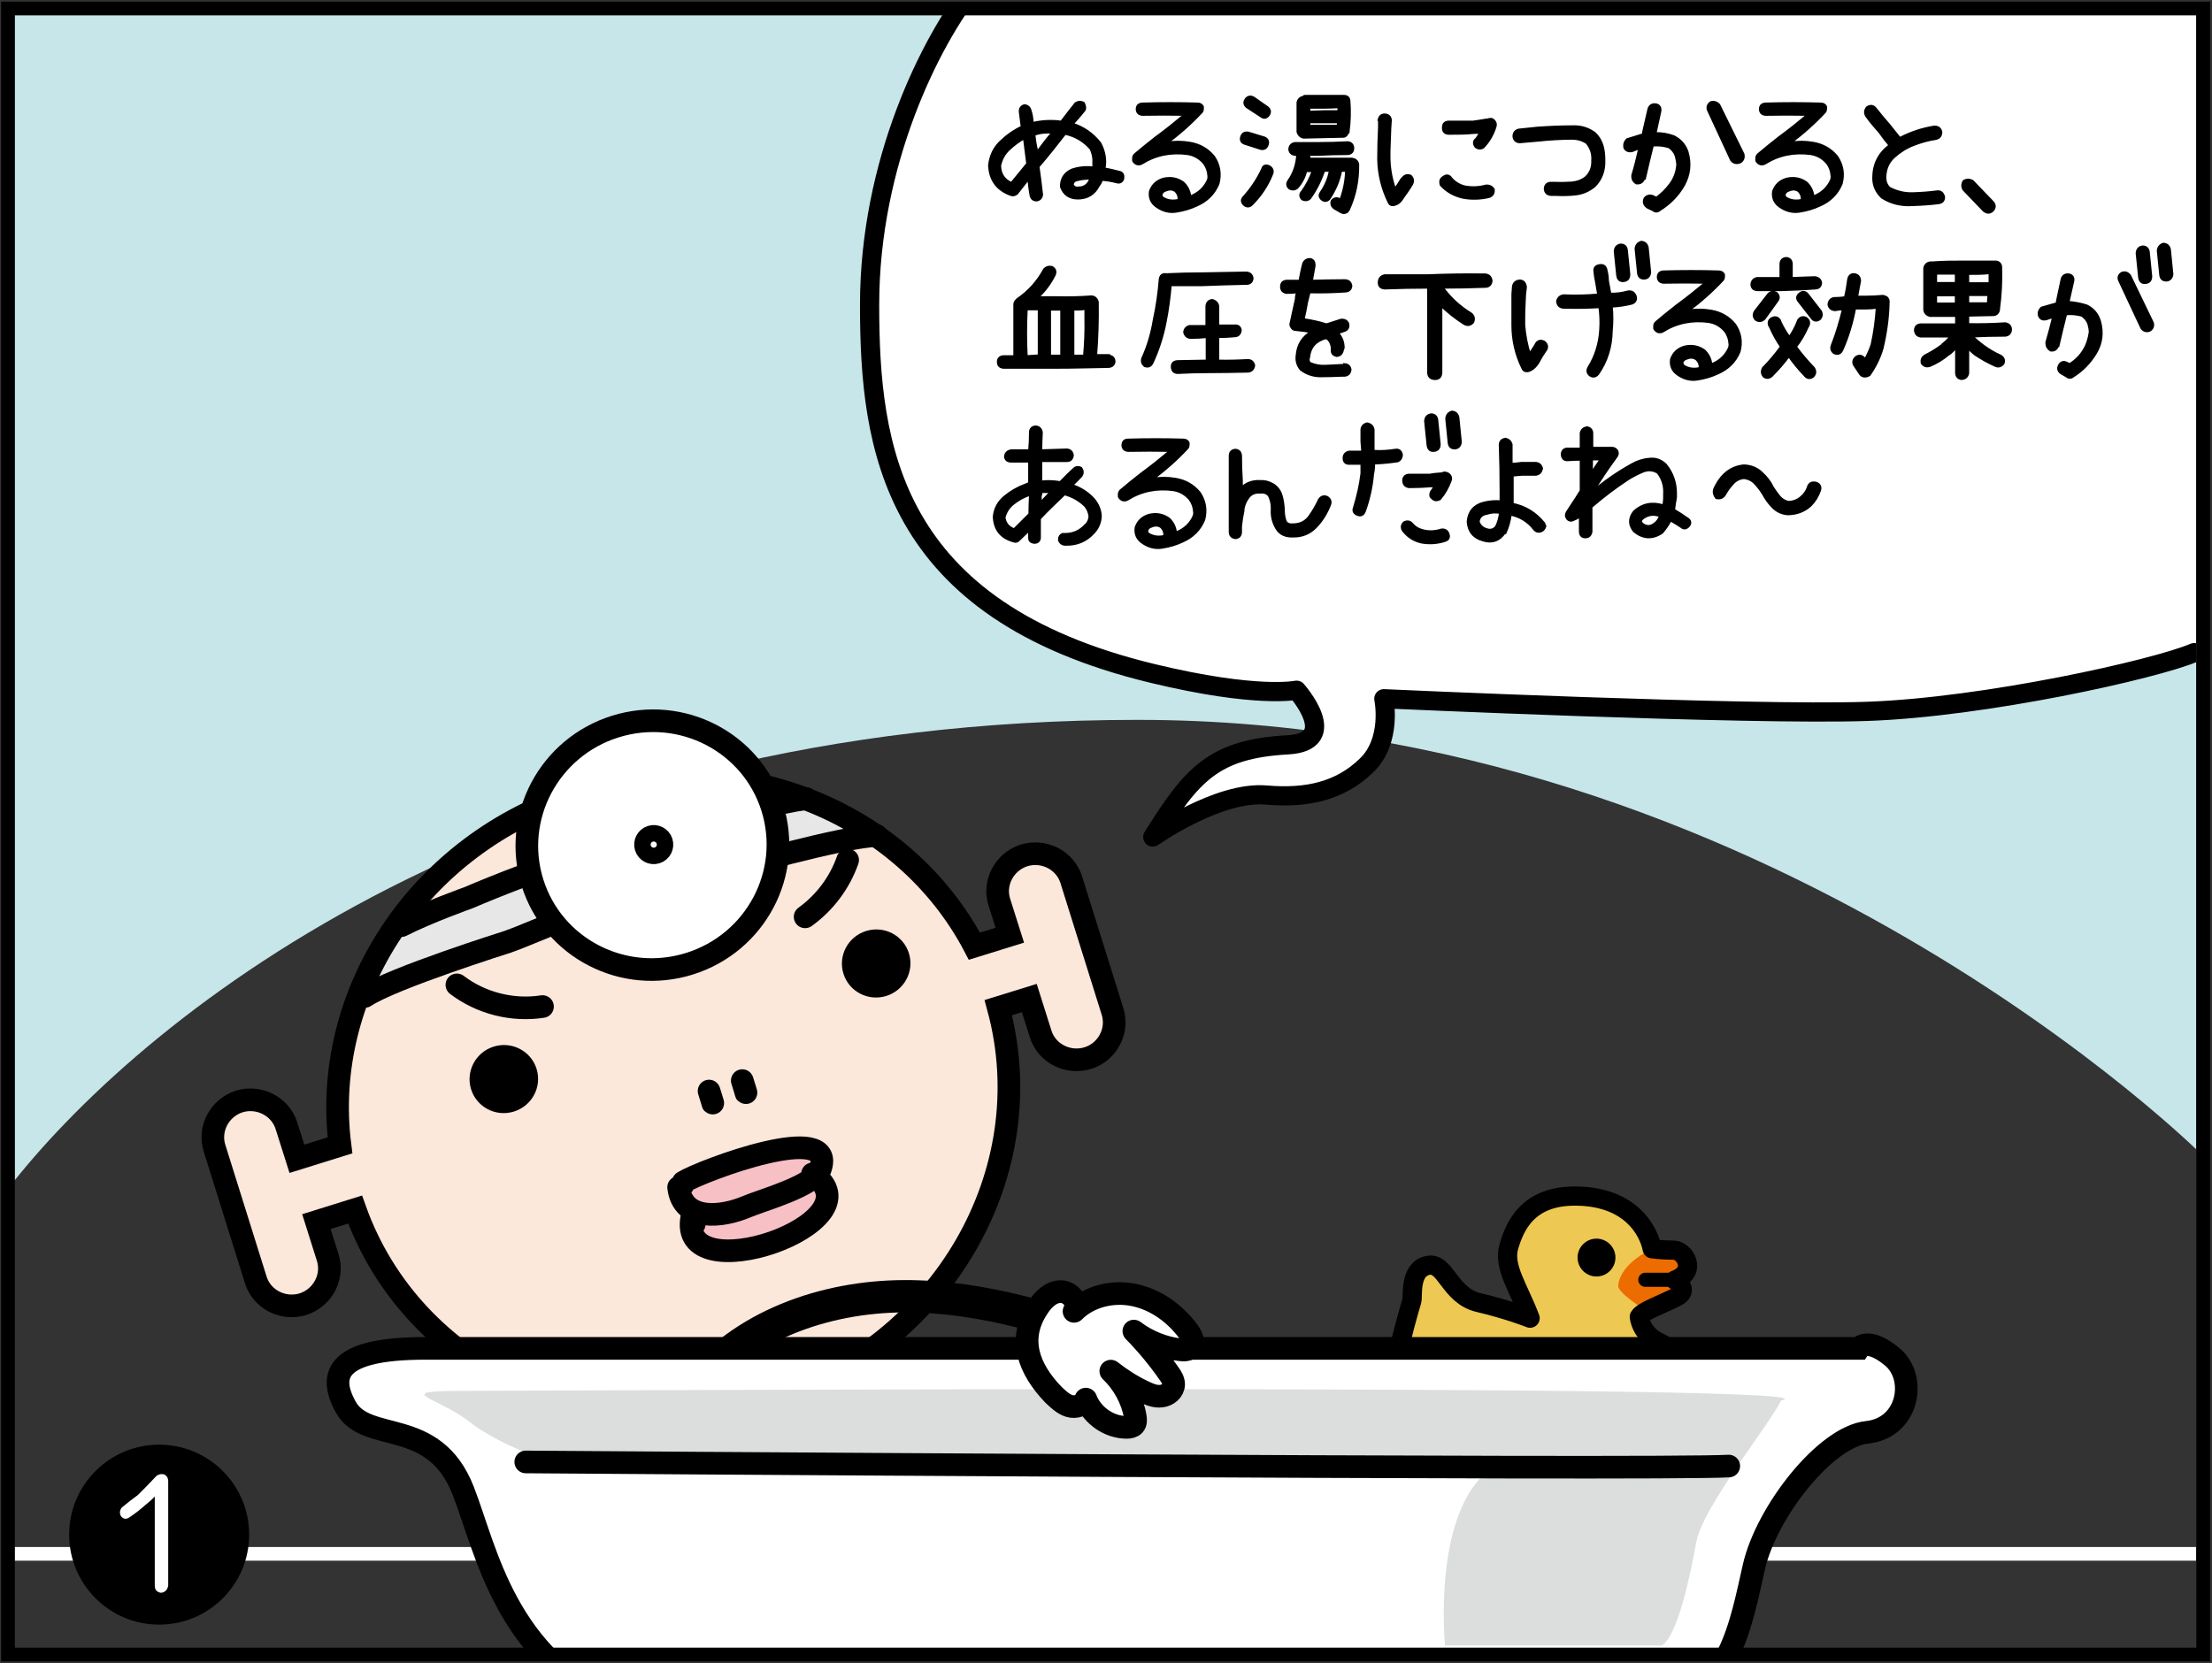 <?xml version="1.0" encoding="utf-8"?>
<!-- Generator: Adobe Illustrator 26.0.2, SVG Export Plug-In . SVG Version: 6.00 Build 0)  -->
<svg version="1.1" xmlns="http://www.w3.org/2000/svg" xmlns:xlink="http://www.w3.org/1999/xlink" x="0px" y="0px"
	 viewBox="0 0 806.1 606.2" style="enable-background:new 0 0 806.1 606.2;" xml:space="preserve">
<rect x="0" y="0" width="806.1" height="606.2" fill="#333333" stroke="none"/>
<style type="text/css">
	.st0{clip-path:url(#SVGID_00000106850031422064921780000010622059283097566879_);}
	.st1{fill:none;stroke:#FFFFFF;stroke-width:5;stroke-miterlimit:10;}
	.st2{fill:#C6E6E9;}
	.st3{fill:#FFFFFF;}
	.st4{fill:#EDC852;}
	.st5{fill:#ED6C00;}
	.st6{fill:none;stroke:#000000;stroke-width:7;stroke-linecap:round;stroke-linejoin:round;stroke-miterlimit:10;}
	.st7{fill:none;stroke:#000000;stroke-width:5.148;stroke-linecap:round;stroke-linejoin:round;stroke-miterlimit:10;}
	.st8{fill:#FCE7DB;}
	.st9{fill:#E7E7E8;}
	.st10{fill:#F6C0C5;}
	.st11{fill:none;stroke:#000000;stroke-width:8.249;stroke-miterlimit:10;}
	.st12{fill:none;stroke:#000000;stroke-width:8.249;stroke-linecap:round;stroke-linejoin:round;stroke-miterlimit:10;}
	.st13{fill:#FFFFFF;stroke:#000000;stroke-width:8.249;stroke-miterlimit:10;}
	.st14{stroke:#000000;stroke-width:1.033;stroke-miterlimit:10;}
	.st15{fill:none;stroke:#000000;stroke-width:11.784;stroke-linecap:round;stroke-linejoin:round;stroke-miterlimit:10;}
	.st16{fill:#DCDDDD;}
	.st17{fill:#FFFFFF;stroke:#000000;stroke-width:8.249;stroke-linecap:round;stroke-linejoin:round;stroke-miterlimit:10;}
	.st18{fill:none;stroke:#000000;stroke-width:5;stroke-miterlimit:10;}
</style>
<g id="コミック下地">
</g>
<g id="レイヤー_4">
</g>
<g id="コミック線">
</g>
<g id="K線">
	<g>
		<defs>
			<rect id="SVGID_1_" x="5.3" y="2.6" width="795" height="601.8"/>
		</defs>
		<clipPath id="SVGID_00000142890512774975874550000000150037247250242213_">
			<use xlink:href="#SVGID_1_"  style="overflow:visible;"/>
		</clipPath>
		<g style="clip-path:url(#SVGID_00000142890512774975874550000000150037247250242213_);">
			<line class="st1" x1="804.2" y1="566.4" x2="0" y2="566.4"/>
			<path class="st2" d="M799.6-0.4l3.1,421.6c0,0-158.8-158.8-388-158.8S54.2,369.2,5.3,430.3V2.6L799.6-0.4z"/>
			<path class="st3" d="M801.1,237.9c-14.3,6.1-76.2,19.9-119.1,21.4c-42.9,1.5-176.2-4.6-176.2-4.6s3.2,15.3-6.4,24.4
				s-21.5,12-36.5,10.7c-17.5-1.5-41.3,15.3-41.3,15.3c14.3-22.9,22.2-32.1,49.2-33.6c19.9-1.1,3.2-19.9,3.2-19.9
				s-14.3,3.1-52.4-6.1c-95.6-23-103.2-82.5-103.2-134.4S340.7,14.9,356.5-5h449.1L801.1,237.9z"/>
			<g>
				<path class="st4" d="M603.2,460.8c-1-4.7-9.3-22.8-22.8-24.3c-13.5-1.6-23.8,2.1-27.4,11.9c-3.6,9.8-4.1,18.1,0.5,24.9
					c4.7,6.7,1,6.7,1,6.7l-21.2-6.2c0,0-6.7-14-12.9-11.4c-6.2,2.6-7.8,21.2-7.8,21.2s-6.7,24.3-4.1,29.5
					c2.6,5.2,5.2,13.5,23.8,16.6c18.6,3.1,39.9,9.8,60.6,7.8c20.7-2.1,23.8-7.8,25.4-15.5c1.6-7.8,1-19.2-3.1-23.3
					c-4.1-4.1-20.7-17.6-20.7-17.6l12.9-5.2L603.2,460.8z"/>
				<path class="st5" d="M613.5,456.7c1.6,1.6,5.2,5.7-2.6,9.8c0,0,6.8,3.9-3.6,8.3c-9.6,4-5.5,4.3-7.2,3.1c0,0-10.7-6.6-10.4-9.3
					c1-8.8,12.9-13.5,12.9-13.5L613.5,456.7z"/>
				<path class="st6" d="M557.6,480.5c-4.1-10.9-9.8-18.6-7.8-25.9c2.1-7.2,6.7-19.2,25.4-18.6c18.6,0.5,25.4,11.9,26.9,19.2
					c0,0,3.6,0.5,7.8,0.5c4.1,0,8.8,7.8,0.5,10.9c0,0,5.7,3.6,0.5,6.2s-12.4,5.2-13.5,7.2c0,0,0.5,6.2,7.2,9.3
					c6.7,3.1,15.5,12.9,14,27.4c-1.6,14.5-13.5,20.7-34.2,20.2c-20.7-0.5-62.1-6.7-69.9-16.1c-7.8-9.3-7.2-16.1-5.7-24.3
					c1.6-8.3,5.2-20.7,5.7-22.3c0.5-1.6-1-11.4,5.7-12.9c6.7-1.6,7.8,10.9,18.6,13.5C549.9,477.4,557.6,480.5,557.6,480.5z"/>
				<circle cx="581.8" cy="458.4" r="6.9"/>
				<line class="st7" x1="599.6" y1="466.5" x2="610.4" y2="466.5"/>
			</g>
			<path class="st8" d="M368.9,340.4c0,0-10.2-24.4,4.8-29.1c15-4.7,19.9,18.9,21.7,24.6c1.8,5.7,11.8,37.7,11.8,37.7
				s-4.4,10.2-11,13.5c-6.6,3.3-16.7-4.8-22.5-23.1l-7.4,4.8c0,0,20.3,109.1-82,142.5c-102.3,33.4-146.8-51.8-154.9-69.4l-15.4,3.6
				c0,0,12.1,26.3-2.9,31c-15,4.7-15.6-5.2-21.7-20.8c-6.2-15.6-11-39.2-11-39.2s0-16.3,9.5-18.1c9.6-1.8,18.4,14.3,22,25.7l14.3-7
				c0,0-2.8-85.7,48.1-109.3c50.9-23.5,77.4-28.1,89.6-25.6c12.2,2.5,63,19.1,72.3,32.5c9.3,13.4,21.9,29.5,21.9,29.5L368.9,340.4z"
				/>
			<path class="st9" d="M315,305.9l-51.1,11c0,0-53.9,15.7-77,25.4l-54.3,20.8c0,0,5-20.4,9.7-25.6l35.1-13.5
				c0,0,70.1-23.7,86.2-28.3l29.9-5.6C293.5,290,303.4,293.2,315,305.9z"/>
			<path class="st10" d="M299.7,420.2c-0.9,6-1,9.1-1,9.1s8.8,19.8-16.2,25.2c-24.9,5.3-31.2-6.5-31.1-10.3
				c0.1-3.8-6.3-8.1-1.3-12.2c5.1-4.1,13.6-9.3,22-10.7C280.6,419.9,300.6,414.2,299.7,420.2z"/>
			<path class="st11" d="M373.2,311.8c-7.2,2.3-11.3,10-9,17.1l3.8,12l-12.9,4c-25.9-49.3-86.5-74-144.5-55.7
				c-58.1,18.2-93.7,73.1-86.7,128.3l-15.7,4.9l-3.8-12c-2.2-7.1-10-11.1-17.2-8.9c-7.2,2.3-11.3,10-9,17.1l15,47.9
				c2.2,7.2,10,11.1,17.2,8.9c7.2-2.3,11.3-10,9-17.1l-4.1-13l14.1-4.4c20.9,58.6,87.3,89.8,150.7,69.9
				c63.4-19.9,100-83.5,83.7-143.5l11.3-3.5l4.1,13c2.2,7.2,10,11.1,17.2,8.9s11.3-10,9-17.1l-15-47.9
				C388.2,313.6,380.5,309.6,373.2,311.8z"/>
			<path class="st12" d="M146.3,337.4c9.4-4.8,24.5-10.2,24.5-10.2s23.7-10.3,47-17.2s50.1-13.3,50.1-13.3s15.5-4.1,25.9-5.6"/>
			<ellipse transform="matrix(0.954 -0.299 0.299 0.954 -90.484 111.782)" cx="319.5" cy="351.1" rx="12.5" ry="12.4"/>
			<ellipse transform="matrix(0.954 -0.299 0.299 0.954 -109.334 73.086)" cx="183.8" cy="393.3" rx="12.5" ry="12.4"/>
			<path class="st12" d="M249,430.9c6.8-4.2,56.5-22.9,49.9-4.7c-2.2,6.1-21,11.2-26.9,13.7c-8.7,3.7-23.2,5.6-24.7-7.1
				C248.4,432.2,249.3,432.2,249,430.9z"/>
			<path class="st12" d="M296.1,427.9c25.7,17.7-50.1,43.9-43.9,15.4c0.2,0.7,0.4,2.3,0.8,2.9"/>
			<path class="st12" d="M270.5,393.9c0.3,0.9,1.8,5.8,1.3,4.3"/>
			<path class="st12" d="M258.4,397.7c0.3,0.9,1.8,5.8,1.3,4.3"/>
			<path class="st12" d="M133,363.2c9.8-6.6,52-19.9,52-19.9c6.8-2.3,24.2-10.5,44.2-16.4c20-5.8,24.5-7,24.5-7l12.2-3.2
				c0,0,41.8-11.9,53.6-12.1"/>
			<g>
				
					<ellipse transform="matrix(0.954 -0.299 0.299 0.954 -81.304 85.369)" class="st13" cx="237.9" cy="308" rx="45.8" ry="45.3"/>
				
					<ellipse transform="matrix(0.954 -0.299 0.299 0.954 -81.235 85.51)" class="st13" cx="238.4" cy="307.8" rx="3" ry="3"/>
			</g>
			<path class="st12" d="M197.7,366.9c-10.9,1.7-22.4-1.2-31.2-7.9"/>
			<path class="st12" d="M293.4,334.2c7.1-5.1,12.6-12.4,15.5-20.7"/>
			<g>
				<g>
					<path class="st14" d="M407.9,62.8c1,0.2,1.4,0.9,1.3,1.9v0.4c-0.4,1.1-1.1,1.5-2.2,1.2c-1.9-0.5-3.7-0.8-5.5-0.9
						c-0.3,0.8-0.7,1.6-1.2,2.2c-1.6,3.1-4.1,4.6-7.5,4.6c-3,0-5-1.4-6-4.1c-0.1-2.8,1.2-4.9,3.8-6.1c2.6-0.9,5.2-1.1,8-0.8v-2.1
						c0.1-1.7-0.3-3.3-1-4.9c-2.6-3-5.8-4.8-9.5-5.6c-3.2,4.1-6.4,8.2-9.8,12.1c0.5,3.4,0.9,6.8,1.3,10.2c-0.1,1.1-0.7,1.8-1.8,2
						c-1.2,0-1.9-0.6-2.1-1.8c-0.4-2.1-0.6-4.2-0.8-6.2c-1.5,1.9-2.9,3.7-4.4,5.6c-0.7,0.5-1.3,0.7-2.1,0.4c-5-1.8-7.6-5.4-7.8-10.7
						c0.4-3.4,1.7-6.2,4.1-8.5c2.4-2.3,5-4.1,7.8-5.4c-0.2-1.8-0.5-3.6-0.7-5.5c-0.1-1.2,0.4-1.9,1.5-2.3c1.1,0.1,1.8,0.7,2.1,1.8
						c0.5,1.5,0.7,3,0.8,4.7c3.5-0.8,7-1,10.6-0.5c1.7-2.2,3.4-4.5,5.2-6.7c0.8-0.6,1.8-0.7,2.8-0.2c0.3,0.5,0.4,1,0.5,1.5
						c0,0.4,0,0.7-0.2,1c-1.4,1.8-2.9,3.5-4.4,5.1c4.1,1.3,7.4,3.6,10.1,7c1.2,2.2,1.8,4.5,1.8,6.9c0,0.8-0.1,1.6-0.3,2.4
						C404.2,61.9,406.1,62.3,407.9,62.8z M368.6,66.9c2-2.4,3.9-4.8,5.9-7.2c-0.4-3.2-0.8-6.3-1.2-9.5c-2,1.1-3.9,2.5-5.7,4.2
						c-1.8,1.7-2.8,3.7-3.3,6C364.4,63.6,365.9,65.7,368.6,66.9z M377.9,55.7c1.9-2.6,3.8-5.1,5.9-7.5c-2.4-0.2-4.8,0-7,0.8
						C377,51.2,377.4,53.4,377.9,55.7z M397.2,65.9c0.1-0.3,0.2-0.6,0.3-0.9c-1.7-0.1-3.4,0.1-4.9,0.5c-1.2,0.2-1.8,0.9-1.8,2
						c0.5,0.8,1.3,1.2,2.3,1C394.9,68.5,396.3,67.7,397.2,65.9z"/>
					<path class="st14" d="M416.3,37.9c6.7-0.2,13.5-0.2,20.2,0c0.8,0,1.4,0.4,1.7,1v0.8c0,0.4-0.1,0.7-0.3,1
						c-3.9,4.2-8.2,8-12.9,11.5c2.9-0.5,5.7-0.5,8.6,0c3.6,0.6,6.5,2.3,8.7,5c2,3,2.5,6.3,1.6,9.7c-1.5,3.7-4.2,6.3-7.9,7.9
						c-2.3,1.1-4.8,1.8-7.4,2.2c-2.6,0.4-5-0.3-7.2-1.9c-1.8-1.3-2.5-3.1-2.2-5.3c0.8-2.3,2.4-3.8,4.8-4.5c2.6-0.6,5-0.2,7.2,1.4
						c1.4,1.4,2.2,3,2.4,5c0.2-0.1,0.5-0.1,0.8-0.2c2.7-1.2,4.7-3.1,5.9-5.8c0.2-0.5,0.3-1.1,0.2-1.7c-0.1-1.6-0.6-3.1-1.6-4.5
						c-1.6-1.9-3.6-3.1-6.1-3.5c-6.1-0.8-11.7,0.3-16.8,3.5c-1,0.5-1.9,0.3-2.6-0.5c-0.3-0.3-0.4-0.6-0.3-1
						c-0.1-0.6,0.1-1.2,0.5-1.6c2.4-2,4.9-4.1,7.5-6.1c3.7-2.7,7.3-5.6,10.9-8.6c-5.3-0.1-10.5-0.1-15.7,0c-1.2-0.1-1.8-0.7-1.9-1.8
						C414.4,38.6,415,38,416.3,37.9z M423.7,72.2c1.8,1.1,3.8,1.3,5.9,0.8c0.2-1.3-0.2-2.4-1.1-3.4c-1.1-0.8-2.3-0.9-3.7-0.3
						c-0.8,0.2-1.3,0.7-1.6,1.3C423,71.3,423.2,71.8,423.7,72.2z"/>
					<path class="st14" d="M453.5,52.2c-1-0.4-1.4-1.2-1-2.4c0.4-1.1,1.2-1.5,2.4-1.3l5.9,1.8c1.1,0.5,1.4,1.4,1,2.5
						c-0.4,1.1-1.2,1.6-2.4,1.3L453.5,52.2z M462.4,60.7c1.1,0.6,1.5,1.5,1.1,2.6c-1.7,4.3-4.2,8-7.4,11.2c-0.9,0.8-1.8,0.8-2.7,0
						c-0.9-0.9-0.9-1.8,0-2.7c2.7-3,4.9-6.3,6.7-10.1C460.4,60.6,461.1,60.2,462.4,60.7z M454.4,38.9c-0.9-0.8-1-1.7-0.3-2.7
						c0.7-0.9,1.6-1.1,2.7-0.5l5,3.5c0.9,0.7,1.1,1.6,0.5,2.6c-0.8,1.1-1.7,1.3-2.7,0.5L454.4,38.9z M494.8,59.9
						c0.1,5.8-1,11.3-3.4,16.5c-0.3,0.5-0.6,0.9-1.1,1c-0.5,0.2-1.1,0.1-1.6-0.2l-2.4-1.4c-0.9-0.7-1.2-1.6-0.8-2.6
						c0.7-0.8,1.6-1,2.6-0.5c0.3,0,0.4,0.1,0.5,0.2c1.3-3.5,2-7.1,2.1-10.8h-2.1c-0.7,3.8-2.2,7.2-4.3,10.3
						c-0.7,0.8-1.5,0.9-2.4,0.3c-0.9-0.7-1.1-1.5-0.5-2.4c1.7-2.5,2.9-5.2,3.4-8.2h-2.4c-1.2,3.7-2.9,7-5.1,10.1
						c-0.8,0.7-1.7,0.8-2.7,0.3c-0.8-0.9-0.8-1.8,0-2.6c1.7-2.4,3-4.9,4-7.7h-2.7c-0.6,2.3-1.6,4.3-3.2,6.1
						c-0.8,0.7-1.7,0.8-2.7,0.3c-0.9-0.8-1-1.7-0.3-2.7c2-2.9,3-6.1,3.2-9.6h-0.8c-1.2-0.1-2-0.7-2.1-1.9c0.1-1.2,0.7-1.9,1.9-2.1
						h8.3c3.6,0,7.3-0.1,10.9-0.3c1.1,0.1,1.8,0.7,1.9,1.9c0,1.3-0.6,2-1.9,2.1c-3.6,0-7.3,0.1-10.9,0.3H477V58h15.7
						C493.9,58.2,494.6,58.8,494.8,59.9z M474.9,50c-1-0.3-1.6-0.9-1.9-1.9V37.3c0.3-1.1,1-1.7,2.1-1.9c0.1-0.2,0.2-0.3,0.5-0.3h7.2
						h6.9c1.1,0,1.8,0.5,1.9,1.6c0.3,3.8,0.2,7.6-0.3,11.4h-0.3v0.3c-0.3,0.9-0.9,1.4-1.9,1.3L475.4,50H474.9z M482.9,39.1H477v1.8
						l5.6-0.2h5.3v-0.8v-1C486.2,39,484.5,39.1,482.9,39.1z M487.7,46v-1.6h-5H477V46H487.7z"/>
					<path class="st14" d="M502.6,43.5c0.3-1.1,1-1.7,2.2-1.6c1.1,0.1,1.8,0.7,1.9,1.9l-0.2,3c-0.1,2.8-0.2,5.6-0.3,8.3v2.7
						c0.1,3.9,0.8,7.7,2.1,11.3c0.9-1.1,1.7-2.4,2.5-3.7l0.5-0.5c0.7-0.9,1.6-1.1,2.7-0.7c0.8,0.8,1,1.7,0.5,2.8l-0.3,0.5
						c-0.5,0.9-1.1,1.7-1.7,2.6c-0.6,0.8-1.2,1.7-1.8,2.6c-0.6,0.9-1.4,1.5-2.4,1.8c-1,0.3-1.7,0.1-2.1-0.8
						c-2.4-4.9-3.7-10.1-3.8-15.6c0-3.8,0.1-7.7,0.3-11.6V43.5z M526.1,64.6c1.1-0.8,2-0.6,2.7,0.5c1.3,1.5,3,2.5,4.9,3
						c2.6,0.5,5.2,0.4,7.8-0.3c1.2-0.1,2.1,0.3,2.7,1.3c0.1,1.2-0.3,2-1.4,2.5c-3.2,0.8-6.5,0.9-9.7,0.3c-3.1-0.7-5.8-2.2-7.9-4.5
						C524.8,66.2,525,65.2,526.1,64.6z M542.9,43.5c0.6-0.1,1.1,0.1,1.6,0.7c0.5,0.6,0.6,1.3,0.3,2.1c-0.9,2.8-2.3,5.2-4.3,7.3
						c-0.9,0.6-1.9,0.5-2.7-0.2c-0.3-0.4-0.5-0.9-0.5-1.4s0.3-1,0.8-1.3c0.6-0.8,1.1-1.7,1.6-2.7c-0.9,0.3-1.8,0.3-2.7,0.3
						c-2.8,0.3-5.6,0.3-8.4,0.3h-0.8c-1.3-0.1-1.9-0.9-1.8-2.2c0-1.2,0.6-1.8,1.8-1.9h0.8h8.2c1.6-0.2,3.3-0.5,5.1-0.8H542.9z"/>
					<path class="st14" d="M560.2,46.7c4.3-0.3,8.6-0.5,13-0.5c3-0.1,5.6,0.7,8,2.5c1.3,1.3,2.2,2.8,2.7,4.6s0.6,3.5,0.6,5.3
						c0.1,3.6-1,6.7-3.5,9.2c-2,1.6-4.2,2.6-6.7,2.9s-5,0.3-7.4,0.2h-1.7c-1.3-0.1-2-0.8-2.1-2.1c0.1-1.4,0.9-2.1,2.4-2h1.4
						c2,0.1,3.9,0,5.9-0.1c2-0.2,3.7-0.8,5.2-2c1.7-1.6,2.5-3.7,2.4-6.1c0.2-2.5-0.5-4.7-2.1-6.6c-1.6-1.1-3.5-1.6-5.5-1.6
						c-2,0-4.1,0.1-6.1,0.2c-2,0.1-4.1,0.3-6.1,0.5l-6.8,0.6c-1.3-0.1-2-0.8-2.1-2c0-1.2,0.6-2,1.8-2.3L560.2,46.7z"/>
					<path class="st14" d="M609.9,49.8c2.4,1.2,4,3,4.9,5.5c1.3,4.4,0.8,8.4-1.3,12.2c-2.2,3.8-5.1,6.7-8.8,9
						c-0.7,0.6-1.5,0.6-2.2,0l-2.1-1c-1.2-0.9-1.5-1.9-0.9-3.2c0.8-0.9,1.8-1.1,3-0.6c0.4,0.2,0.7,0.4,1.1,0.6
						c2-1.5,3.8-3.2,5.3-5.3c1.5-2.1,2.3-4.4,2.5-7.1c-0.1-1.1-0.3-2.1-0.6-3.2c-0.5-1.3-1.3-2.4-2.6-3.2c-2-0.6-4-0.8-6-0.6
						c-1,4-2,8.1-2.9,12.1h-0.3c-0.4,1.3-1.3,1.8-2.6,1.7c-1.1-0.6-1.5-1.6-1.4-2.8c1-3.3,1.8-6.6,2.6-10.1
						c-0.9,0.4-1.9,0.7-2.8,1.1c-1.3,0.3-2.2-0.1-2.7-1.1c-0.2-1.2,0.1-2.1,0.9-2.9c1.9-0.6,3.9-1.2,5.8-1.8
						c0.1-0.5,0.2-1.1,0.3-1.6l1.8-7.8c0.4-1.2,1.3-1.7,2.6-1.5c1.2,0.3,1.6,1.1,1.4,2.4l-1.7,7.8v0.3
						C605.4,48.6,607.7,49,609.9,49.8z M635.2,56.2c0.3,1.3-0.1,2.3-1.2,2.9c-1.2,0.4-2.2,0.2-3-0.8l-8.3-17.9
						c-0.6-1.2-0.3-2.2,0.8-3c1.1-0.3,2.1,0,2.9,0.9L635.2,56.2z"/>
					<path class="st14" d="M643.4,37.9c6.7-0.2,13.5-0.2,20.2,0c0.8,0,1.4,0.4,1.7,1v0.8c0,0.4-0.1,0.7-0.3,1
						c-3.9,4.2-8.2,8-12.9,11.5c2.9-0.5,5.7-0.5,8.6,0c3.6,0.6,6.5,2.3,8.7,5c2,3,2.5,6.3,1.6,9.7c-1.5,3.7-4.2,6.3-7.9,7.9
						c-2.3,1.1-4.8,1.8-7.4,2.2c-2.6,0.4-5-0.3-7.2-1.9c-1.8-1.3-2.5-3.1-2.2-5.3c0.8-2.3,2.4-3.8,4.8-4.5c2.6-0.6,5-0.2,7.2,1.4
						c1.4,1.4,2.2,3,2.4,5c0.2-0.1,0.5-0.1,0.8-0.2c2.7-1.2,4.7-3.1,5.9-5.8c0.2-0.5,0.3-1.1,0.2-1.7c-0.1-1.6-0.6-3.1-1.6-4.5
						c-1.6-1.9-3.6-3.1-6.1-3.5c-6.1-0.8-11.7,0.3-16.8,3.5c-1,0.5-1.9,0.3-2.6-0.5c-0.3-0.3-0.4-0.6-0.3-1
						c-0.1-0.6,0.1-1.2,0.5-1.6c2.4-2,4.9-4.1,7.5-6.1c3.7-2.7,7.3-5.6,10.9-8.6c-5.3-0.1-10.5-0.1-15.7,0c-1.2-0.1-1.8-0.7-1.9-1.8
						C641.5,38.6,642.1,38,643.4,37.9z M650.8,72.2c1.8,1.1,3.8,1.3,5.9,0.8c0.2-1.3-0.2-2.4-1.1-3.4c-1.1-0.8-2.3-0.9-3.7-0.3
						c-0.8,0.2-1.3,0.7-1.6,1.3C650.1,71.3,650.3,71.8,650.8,72.2z"/>
					<path class="st14" d="M708.3,71.7c0.1,1.2-0.5,2-1.8,2.2c-3.2,0.4-6.3,0.6-9.5,0.7c-4.1,0.3-7.8-0.6-11.1-2.7
						c-2-1.9-3.1-4.2-3.1-7c0-5,2-9,6-11.9c-1.3-1.5-2.5-3.1-3.7-4.8c-1.7-1.9-3.4-3.9-4.9-6c-0.6-1.1-0.5-2,0.3-3
						c1.1-0.7,2.1-0.6,2.9,0.4c1.6,2,3.2,4,4.9,5.9c1.3,1.7,2.7,3.3,4,5c4-2.1,8.2-3.5,12.6-4.2c1.3,0,2.1,0.5,2.4,1.8
						c0,1.3-0.6,2.1-1.9,2.4c-2.8,0.4-5.5,1.2-8.1,2.2c-2.6,1-5,2.5-7.1,4.4c-2.2,2-3.2,4.4-3.3,7.5c0,1.6,0.5,3,1.6,4
						c2.7,1.4,5.5,2.1,8.6,2c3-0.1,6-0.3,8.9-0.7C707.2,69.8,707.9,70.4,708.3,71.7z"/>
					<path class="st14" d="M715.7,66.1c1-0.6,2-0.6,3.1,0l7.3,7.6c0.9,1,0.9,2,0,3c-1,0.9-2,0.9-3.1,0l-7.3-7.6
						C715.1,68.1,715.1,67.1,715.7,66.1z"/>
					<path class="st14" d="M404,129.8c1.2,0.1,1.9,0.7,2,1.9c-0.1,1.2-0.8,1.8-2,1.9c-6.3,0.1-12.7,0.3-19,0.3h-19.3
						c-1.2-0.1-1.9-0.7-1.9-2c0-1.2,0.7-1.8,1.9-1.9h4.1v-19c0-0.6,0.3-1.2,0.8-1.6c0.1-0.1,0.2-0.2,0.3-0.3
						c4.1-2.8,7.3-6.4,9.7-10.8c0.7-0.8,1.7-1.1,2.8-0.8c1.1,0.7,1.3,1.6,0.8,2.7c-1.6,3.2-3.7,6-6.3,8.3h7.7c4,0.1,8.1,0,12.1-0.3
						c0.5,0,1,0.2,1.4,0.5c0.4,0.4,0.7,0.9,0.8,1.4c0.1,6.6-0.1,13.1-0.6,19.5H404z M374,112.7c-0.3,5.8-0.3,11.6,0,17.3
						c1.6-0.1,3.1-0.2,4.7-0.3v-17.1H374z M385,129.8h1.9v-17.1h-1.4h-3v17.1H385z M395.7,116.3v-3.9c-1.6,0.3-3.1,0.3-4.7,0.3v17.1
						h4.2C395.6,125.3,395.8,120.8,395.7,116.3z"/>
					<path class="st14" d="M437.9,103.8h-11.4c-0.4,4.6-1,9.2-1.9,13.7c-1,5.1-2.6,10.1-4.8,14.8c-0.6,1.1-1.4,1.4-2.6,1
						c-0.8-0.7-1.1-1.5-0.8-2.6c2-4.4,3.4-9.1,4.2-14c1.1-5,1.8-10,2.2-15c0.2-1.2,0.9-1.8,2.1-1.6h0.5c4.1-0.2,8.3-0.3,12.4-0.3
						c5.4-0.1,10.9-0.2,16.4-0.3c1.2,0.1,1.9,0.7,2.1,1.9c-0.1,1.2-0.7,1.8-1.8,1.9C449,103.4,443.4,103.6,437.9,103.8z
						 M454.7,131.4c1.2,0,1.9,0.6,2.2,1.8c-0.2,1.2-0.8,1.9-1.9,2.1c-4.9,0.1-9.8,0.2-14.8,0.2c-3.7,0-7.4,0.1-11.1,0.3
						c-1.2-0.1-1.8-0.7-1.9-1.9c-0.1-1.3,0.5-2,1.9-2.1c3.6-0.1,7.2-0.1,10.8-0.2v-8.9c-2,0.2-4,0.3-6.1,0.3
						c-1.1-0.1-1.8-0.7-2.1-1.9c0.1-1.1,0.7-1.8,1.8-2.1h6.3v-7.4c0.1-1.2,0.7-1.9,1.9-2.1c1.2,0.3,1.9,1,2.1,2.1v7.2h6.1
						c1.2-0.1,1.9,0.4,2.1,1.5c-0.1,1.2-0.7,2-1.9,2.1c-2.1,0.2-4.2,0.3-6.3,0.3v8.9C447.5,131.7,451.1,131.6,454.7,131.4z"/>
					<path class="st14" d="M490,132.9c1.2,0.1,1.8,0.7,2,1.8c-0.1,1.2-0.8,2-2,2.1h-1c-2.6,0.1-5.2,0.2-7.8,0.2s-5-0.8-7.1-2.4
						c-1.2-1.5-1.7-3.2-1.4-5.1c0.3-3.8,2.1-6.7,5.5-8.6c-2-0.3-4.1-0.6-6.1-0.8c-0.6,0-1-0.3-1.3-0.8c-0.4-0.5-0.5-1-0.3-1.6
						l1.9-8.7c0-0.9,0.2-1.8,0.5-2.7c-1.4,0.3-2.8,0.3-4.1,0.3c-1.2-0.2-1.8-0.9-1.8-2.1c0-1.2,0.6-1.9,1.8-2h4.9
						c0.4-2.1,0.8-4.3,1.4-6.5c0.5-1,1.3-1.5,2.5-1.4c0.9,0.3,1.3,0.9,1.3,2v0.3c-0.3,1.9-0.7,3.7-1,5.6c4-0.1,8.1-0.2,12.1-0.2
						c1.3,0,2.1,0.6,2.3,1.9c-0.1,1.2-0.8,1.8-2,1.9c-4.5,0.3-8.8,0.4-13.2,0.3c-0.3,1.2-0.6,2.4-0.9,3.6c-0.4,2.2-0.8,4.4-1.3,6.5
						c2.8,0.4,5.7,1,8.5,1.9c1.8-0.6,3.5-1.1,5.3-1.7c1.2-0.1,2.1,0.3,2.5,1.4c0.2,1.2-0.2,2-1.4,2.4c-0.8,0.3-1.7,0.6-2.5,0.8
						c1.5,1.5,2.2,3.4,2.2,5.5c-0.1,0.3-0.2,0.5-0.3,0.8c-0.2,1.2-0.9,1.9-2.1,2c-1.2-0.3-1.8-1-1.6-2.2c0-1.6-0.5-2.9-1.6-4
						c-0.3-0.1-0.5-0.2-0.8-0.3c-3.8,1.1-5.8,3.4-6.2,7.1c-0.3,0.8-0.2,1.5,0.3,2.2c1.8,0.8,3.7,1.2,5.8,1.1s4.1-0.2,6.1-0.3H490z"
						/>
					<path class="st14" d="M541.2,100.2c1.3,0.1,2,0.8,2.2,2.1c-0.1,1.3-0.8,2.1-2.2,2.1c-5.3,0.2-10.5,0.3-15.7,0.3
						c2.9,4,6.4,7.2,10.5,9.7c1,0.8,1.2,1.8,0.7,3c-0.9,1-1.9,1.2-3.1,0.5c-3-1.9-5.9-4.2-8.5-6.7v24.7c-0.1,1.5-0.9,2.2-2.4,2.1
						c-1.3-0.1-2-0.8-2.1-2.1v-31.2h-0.3c-5.2,0-10.4,0.1-15.7,0.3c-1.3-0.1-2-0.7-2-2c0-1.4,0.7-2.2,2-2.5h15.7
						C527.2,100.2,534.2,100.1,541.2,100.2z"/>
					<path class="st14" d="M562.7,124.7c1,0.8,1.2,1.8,0.6,2.8l-0.3,0.4c-0.8,1.2-1.7,2.6-2.4,4c-0.8,1.4-1.9,2.5-3.3,3.1
						c-1.2,0.4-2,0.1-2.4-0.9c-2.4-4.9-3.6-10.1-3.6-15.6v-11.2l0.2-2.8c0.2-1.3,1-2,2.4-2.1c1.2,0.1,1.8,0.8,2,2.1v0.3l-0.3,2.6
						c-0.1,2.8-0.3,5.6-0.3,8.3v2.8c0.3,3.7,1,7.3,2.1,10.8c0.7-1.1,1.5-2.3,2.2-3.4l0.3-0.6C560.6,124.3,561.5,124.1,562.7,124.7z
						 M593.3,106.4c1.2-0.2,2.1,0.3,2.6,1.5c0.4,1.2,0,2.1-1.2,2.6c-2.4,0.6-4.9,1-7.5,1.1c0.3,3,0.3,6,0,9
						c-0.1,5.8-1.7,11-4.9,15.6c-0.8,1-1.8,1.2-2.8,0.5c-0.9-0.7-1.1-1.6-0.5-2.7c2.6-4.2,4-8.8,4.3-13.7c0.2-2.8,0.1-5.6-0.3-8.5
						c-4.5,0.3-8.9,0.3-13.3,0.2c-1.3-0.1-2-0.9-2.1-2.2c0.3-1.2,1.1-1.9,2.3-2c4.2,0.2,8.5,0.1,12.7-0.3c-0.3-1.5-0.5-3.1-0.8-4.7
						c-0.3-1.3-0.5-2.6-0.6-3.8c-0.2-1.3,0.4-2,1.8-2.2c1.3-0.2,2.1,0.4,2.3,1.8c0.3,1.2,0.5,2.4,0.5,3.7c0.3,1.7,0.6,3.3,0.9,4.9
						C588.9,107.3,591.1,107,593.3,106.4z M588.6,91.6c0.1-1.3,0.7-2.1,2-2.3c1.2,0,1.9,0.6,2.1,1.8l0.9,8.9c0,1.5-0.7,2.2-2,2.3
						c-1.2,0.1-1.9-0.5-2.1-1.9L588.6,91.6z M596.2,90.7c0.1-1.2,0.7-2,1.9-2.4c1.2,0.1,1.9,0.7,2.2,1.9l0.9,9
						c-0.1,1.4-0.8,2.1-2,2.2c-1.2,0-1.9-0.5-2.1-1.8L596.2,90.7z"/>
					<path class="st14" d="M606.2,99.1c6.7-0.2,13.5-0.2,20.2,0c0.8,0,1.4,0.4,1.7,1v0.8c0,0.4-0.1,0.7-0.3,1
						c-3.9,4.2-8.2,8-12.9,11.5c2.9-0.5,5.7-0.5,8.6,0c3.6,0.6,6.5,2.3,8.7,5c2,3,2.5,6.3,1.6,9.7c-1.5,3.7-4.2,6.3-7.9,7.9
						c-2.3,1.1-4.8,1.8-7.4,2.2s-5-0.3-7.2-1.9c-1.8-1.3-2.5-3.1-2.2-5.3c0.8-2.3,2.4-3.8,4.8-4.5c2.6-0.6,5-0.2,7.2,1.4
						c1.4,1.4,2.2,3,2.4,5c0.2-0.1,0.5-0.1,0.8-0.2c2.7-1.2,4.7-3.1,5.9-5.8c0.2-0.5,0.3-1.1,0.2-1.7c-0.1-1.6-0.6-3.1-1.6-4.5
						c-1.6-1.9-3.6-3.1-6.1-3.5c-6.1-0.8-11.7,0.3-16.8,3.5c-1,0.5-1.9,0.3-2.6-0.5c-0.3-0.3-0.4-0.6-0.3-1
						c-0.1-0.6,0.1-1.2,0.5-1.6c2.4-2,4.9-4.1,7.5-6.1c3.7-2.7,7.3-5.6,10.9-8.6c-5.3-0.1-10.5-0.1-15.7,0c-1.2-0.1-1.8-0.7-1.9-1.8
						C604.3,99.8,604.9,99.2,606.2,99.1z M613.6,133.5c1.8,1.1,3.8,1.3,5.9,0.8c0.2-1.3-0.2-2.4-1.2-3.4c-1.1-0.8-2.3-0.9-3.7-0.3
						c-0.8,0.2-1.3,0.7-1.6,1.3C612.9,132.6,613.1,133.1,613.6,133.5z"/>
					<path class="st14" d="M649.3,105.6h-9c-1.2-0.1-1.8-0.7-1.9-1.9c0.1-1.2,0.7-1.9,1.9-2.2h8.7v-5.4c0.1-1.1,0.7-1.8,1.9-1.9
						c1.2,0.1,1.8,0.7,1.9,1.9v5.4c2.8-0.1,5.6-0.2,8.5-0.3c1.2,0.1,2,0.7,2.2,1.9c-0.1,1.2-0.7,1.8-1.9,1.9
						C657.5,105.3,653.4,105.5,649.3,105.6z M643,116c-0.9,1-1.9,1.1-3,0.5c-0.9-0.9-1-1.9-0.3-3l4.9-6.3c0.8-0.7,1.7-0.8,2.7-0.3
						c0.9,0.8,1,1.8,0.3,2.7L643,116z M654.3,126.4c2,2.7,4.2,5.3,6.6,7.8c0.7,1.1,0.6,2.1-0.3,3c-1,0.7-1.9,0.6-2.7-0.3
						c-2.2-2.3-4.2-4.7-6-7.3c-1.9,2.6-4,5-6.3,7.3c-0.8,0.8-1.8,0.9-2.7,0.3c-0.8-0.9-0.9-1.9-0.3-3c2.4-2.4,4.6-5.1,6.6-7.8
						c-1.6-2.3-2.9-4.7-4-7.2l-0.3-0.5c-0.5-1.2-0.1-2.2,1.1-2.7c1-0.4,1.8-0.2,2.5,0.8l0.3,0.8c0.9,1.9,2,3.8,3.3,5.5
						c1.2-1.7,2.2-3.5,3-5.5l0.3-0.8c0.7-1,1.6-1.3,2.7-0.8c1,0.7,1.3,1.6,0.8,2.7l-0.3,0.5C657.4,121.9,656,124.3,654.3,126.4z
						 M658.6,107.3l4.9,6.3c0.4,1,0.3,1.9-0.5,2.7c-1.1,0.7-2,0.5-2.7-0.5l-4.7-6c-0.8-1-0.7-1.9,0.3-2.7
						C656.9,106.3,657.8,106.4,658.6,107.3z M687.6,108.6c0.4,0.5,0.6,1,0.5,1.6c-0.1,5.7-0.9,11.2-2.2,16.7c-1,3.5-2.6,6.7-4.7,9.7
						c-0.5,0.3-1.1,0.5-1.6,0.5c-0.7,0-1.2-0.3-1.6-0.8l-2.2-3.3c-0.5-1-0.3-1.9,0.6-2.7c1.1-0.8,2.1-0.6,3,0.5
						c0.1,0.1,0.2,0.3,0.3,0.5c1-1.8,1.8-3.6,2.5-5.6c1-4.5,1.6-9.1,1.9-13.7c-1.5,0.2-2.9,0.3-4.4,0.3h-3.8
						c-1,5.3-2.5,10.4-4.7,15.3c-0.6,1.2-1.5,1.5-2.7,1c-1-0.7-1.2-1.6-0.8-2.7c1.7-4.3,3-8.8,4.1-13.3c-1.1,0-2.1,0.1-3.1,0.3
						c-1.2-0.1-2-0.7-2.2-1.9c0.1-1.2,0.7-2,1.9-2.2c1.4,0,2.8-0.1,4.1-0.3c0.5-2.2,0.9-4.5,1.2-6.8c0.3-1.2,1-1.7,2.1-1.6
						c1.2,0.2,1.8,0.9,1.9,2.2c-0.4,2-0.7,4-1.1,6h3c2.2,0,4.4-0.1,6.6-0.3C686.7,108.1,687.2,108.3,687.6,108.6z"/>
					<path class="st14" d="M730.7,118c1.3,0.2,2,0.9,2,2.2c-0.1,1.2-0.8,1.9-2,2c-4.1,0-8.2,0.1-12.2,0.3c1.3,1.3,2.7,2.5,4.2,3.6
						c1.9,1.4,3.9,2.6,6.1,3.6c1.2,0.6,1.6,1.5,1.2,2.7c-0.8,1-1.7,1.3-2.8,0.8c-2.5-1.1-4.8-2.4-7.1-3.9c-1.1-0.8-2.1-1.7-3-2.8
						v9.5c-0.2,1.2-1,1.9-2.2,2c-1.2-0.1-1.8-0.8-1.9-2v-9.7c-0.8,0.9-1.6,1.8-2.5,2.5l-0.5,0.3c-2,1.7-4.3,3.1-6.7,4.1
						c-1.1,0.4-2,0.2-2.8-0.8c-0.3-1.2,0.1-2.1,1.1-2.7c2-1,4-2.2,5.9-3.6c0.2-0.1,0.4-0.3,0.5-0.5c1.1-0.9,2.2-1.9,3.1-3.1h-11.2
						c-1.2-0.2-1.8-0.9-1.9-2.2c0.1-1.2,0.7-1.8,1.9-1.9h13.1v-3.4h-9.1h-0.6c-1-0.3-1.7-0.9-1.9-2V97.7c0.3-1.2,1-1.8,2.2-1.9h0.3
						h0.5c3.9-0.3,7.8-0.3,11.7-0.3h10.8c1.2-0.1,2,0.5,2.2,1.6c0.2,5.3-0.1,10.6-0.8,15.8v0.3c-0.3,0.9-0.9,1.4-1.7,1.5h-0.3
						l-9.2,0.2v3.4C721.6,118.4,726.1,118.3,730.7,118z M705.4,99.6v3.7h7.5v-3.7H705.4z M705.4,110.8h7.5v-3.3h-7.5V110.8z
						 M725.2,101.6v-2.2c-2.7,0.3-5.4,0.3-8.1,0.3v3.7h7.8h0.3V101.6z M717.1,107.4v3.3h7.5c0-1.1,0.1-2.2,0.2-3.3H717.1z"/>
					<path class="st14" d="M760.4,111.5c2.4,1.2,3.9,3,4.7,5.5c1.2,4.2,0.7,8.1-1.4,11.6c-2.1,3.5-4.9,6.4-8.3,8.5
						c-0.7,0.6-1.5,0.6-2.2,0l-1.9-1.1c-1.1-0.7-1.4-1.6-0.8-2.8c0.6-1.1,1.5-1.4,2.7-0.8c0.4,0.2,0.7,0.4,1.1,0.5
						c4.3-2.8,6.7-6.7,7.4-11.8c0-1-0.2-2-0.5-3.1c-0.5-1.3-1.3-2.3-2.5-3.1c-1.9-0.5-3.9-0.7-5.9-0.5c-1,3.9-1.9,7.7-2.8,11.6h-0.2
						c-0.4,1.2-1.2,1.8-2.5,1.6c-0.9-0.6-1.4-1.4-1.4-2.5v-0.3c0.9-3.1,1.7-6.2,2.5-9.4c-0.9,0.2-1.9,0.5-2.7,0.8
						c-1.2,0.3-2,0-2.5-1.1c-0.3-1.1,0-2,0.8-2.8c1.8-0.5,3.7-1.1,5.6-1.6c0.1-0.5,0.2-1.1,0.3-1.6l1.6-7.5c0.4-1.1,1.3-1.6,2.5-1.4
						c1.2,0.3,1.6,1.1,1.4,2.2l-1.7,7.5v0.3C756,110.4,758.2,110.8,760.4,111.5z M776.1,100.5l8.3,17.2c0.3,1.2-0.1,2.1-1.1,2.7
						c-1.1,0.4-2.1,0.1-2.8-0.9l-8-17.1c-0.6-1.2-0.3-2.1,0.8-2.8C774.4,99.2,775.3,99.5,776.1,100.5z M778.8,92.3
						c0.1-1.3,0.7-2.1,2-2.3c1.2,0,1.9,0.6,2.1,1.8l0.9,8.9c0,1.5-0.7,2.2-2,2.3c-1.2,0.1-1.9-0.5-2.1-1.9L778.8,92.3z M786.5,91.4
						c0.1-1.2,0.7-2,1.9-2.4c1.2,0.1,1.9,0.7,2.2,1.9l0.9,9c-0.1,1.3-0.8,2.1-2,2.2c-1.2,0-1.9-0.5-2.1-1.8L786.5,91.4z"/>
					<path class="st14" d="M398.5,182c1.5,1.8,2.4,3.9,2.5,6.1c-0.1,2.3-0.9,4.3-2.5,6c-2.7,3-6.1,4.4-10.1,4.3h-0.3h0.5
						c-1.1,0.1-2-0.3-2.5-1.4v-0.5c0-0.7,0.3-1.3,1.1-1.7h0.9c3,0,5.5-1.1,7.5-3.3c1-0.8,1.5-2,1.6-3.3c-0.2-1.4-0.7-2.7-1.6-3.8
						c-2.2-2.2-4.8-3.6-7.7-4.4c-3.1,3-6.2,5.9-9.1,9v7.1c-0.1,1-0.7,1.6-1.8,1.6c-1.2-0.1-1.8-0.6-1.8-1.6v-3.1
						c-1.4,1.3-2.7,2.5-3.9,3.7c-0.5,0.6-1.2,0.8-1.9,0.5c-4.6-1.3-6.9-4.2-7.1-8.9c0.3-2.9,1.6-5.3,3.9-7.2
						c2.3-1.9,4.8-3.3,7.5-4.3c0.5-0.2,1.1-0.4,1.5-0.7v-8h-6.7c-1.3,0-2-0.6-2.1-1.7c0.1-1.2,0.9-1.9,2.1-2.1h6.7
						c0.2-2.2,0.3-4.4,0.3-6.7c0-1.2,0.7-1.9,1.9-2c1.2,0.1,1.9,0.8,2.1,2c-0.1,2.2-0.2,4.5-0.2,6.7l9.5-0.3c1.1,0.1,1.8,0.7,2,1.9
						c-0.1,1.3-0.8,2-2,2h-9.5v7.8c2.3-0.3,4.7-0.2,7.1,0.2c1.6-1.6,3.2-3.3,5-4.9c0.7-0.7,1.6-0.8,2.5-0.3c0.3,0.4,0.5,0.9,0.5,1.5
						c0,0.5-0.2,0.9-0.5,1.3c-1.1,1.2-2.3,2.4-3.4,3.4C393.8,178,396.4,179.7,398.5,182z M369.6,193.1c1.9-1.9,3.8-3.8,5.7-5.7
						c0-2.3,0.1-4.7,0.2-6.9V180c0,0.1-0.1,0.2-0.2,0.2c-2.1,0.7-4,1.7-5.8,3.1c-1.8,1.3-3,3.1-3.6,5.3
						C366.2,190.8,367.4,192.3,369.6,193.1z M379.2,183.4c1.3-1.4,2.7-2.8,4-4.2h-3.8c0,0.6-0.1,1.1-0.3,1.6V183.4z"/>
					<path class="st14" d="M411.1,160.4c6.7-0.2,13.5-0.2,20.2,0c0.8,0,1.4,0.4,1.7,1v0.8c0,0.4-0.1,0.7-0.3,1
						c-3.9,4.2-8.2,8-12.9,11.5c2.9-0.5,5.7-0.5,8.6,0c3.6,0.6,6.5,2.3,8.7,5c2,3,2.5,6.3,1.6,9.7c-1.5,3.7-4.2,6.3-7.9,7.9
						c-2.3,1.1-4.8,1.8-7.4,2.2s-5-0.3-7.2-1.9c-1.8-1.3-2.5-3.1-2.2-5.3c0.8-2.3,2.4-3.8,4.8-4.5c2.6-0.6,5-0.2,7.2,1.4
						c1.4,1.4,2.2,3,2.4,5c0.2-0.1,0.5-0.1,0.8-0.2c2.7-1.2,4.7-3.1,5.9-5.8c0.2-0.5,0.3-1.1,0.2-1.7c-0.1-1.6-0.6-3.1-1.6-4.5
						c-1.6-1.9-3.6-3.1-6.1-3.5c-6.1-0.8-11.7,0.3-16.8,3.5c-1,0.5-1.9,0.3-2.6-0.5c-0.3-0.3-0.4-0.6-0.3-1
						c-0.1-0.6,0.1-1.2,0.5-1.6c2.4-2,4.9-4.1,7.5-6.1c3.7-2.7,7.3-5.6,10.9-8.6c-5.3-0.1-10.5-0.1-15.7,0c-1.2-0.1-1.8-0.7-1.9-1.8
						C409.2,161.1,409.8,160.4,411.1,160.4z M418.5,194.7c1.8,1.1,3.8,1.3,5.9,0.8c0.2-1.3-0.2-2.4-1.1-3.4
						c-1.1-0.8-2.3-0.9-3.7-0.3c-0.8,0.2-1.3,0.7-1.6,1.3C417.8,193.8,418,194.3,418.5,194.7z"/>
					<path class="st14" d="M448.3,166.1c0-1.2,0.7-1.9,1.9-2c1.2,0.1,1.8,0.8,1.9,2c0,3.1,0.1,6.1,0.3,9.1v2.8
						c1.8-1.8,4-2.6,6.6-2.5c1.8-0.1,3.4,0.3,4.9,1.2c1.5,0.9,2.5,2.3,3,4c0.5,1.7,0.7,3.4,0.8,5.1c0,1.2,0.1,2.4,0.5,3.7
						c0.3,1.3,1.3,1.9,2.8,1.8c2.7,0,4.7-0.9,6.2-2.9c1.4-2,2.6-4,3.6-6.2c0.7-1.1,1.7-1.4,2.8-0.9c1.1,0.7,1.4,1.6,0.9,2.8
						c-1.2,3-2.8,5.6-5,7.9c-2.2,2.3-5,3.5-8.4,3.4c-2.6,0.1-4.6-0.8-5.8-2.8c-1.2-2-1.8-4.2-1.7-6.5c0.1-1.6-0.1-3.2-0.7-4.7
						c-0.5-1.5-1.8-2.2-3.8-2c-1.8-0.1-3.2,0.5-4.2,1.8c-1,1.3-1.6,2.7-1.9,4.3v0.6c-0.4,1.9-0.7,3.8-0.9,5.7v1.9v0.3
						c-0.1,1.3-0.7,1.9-1.9,2c-1.3-0.2-1.9-0.9-1.9-2.2v-2.2v-6.9v-9.1V166.1z"/>
					<path class="st14" d="M508.5,164.1c1.1-0.2,1.9,0.3,2.2,1.5v0.5c-0.1,0.9-0.6,1.6-1.4,1.9c-2.8,0.4-5.6,0.7-8.5,0.8h-0.2
						c0,1.4-0.1,2.8-0.4,4.1c-0.4,4.6-1.4,9.1-3,13.5c-0.5,1.2-1.3,1.6-2.5,1.1c-1.2-0.5-1.6-1.3-1.1-2.5c1.2-4,2.2-8.2,2.7-12.4
						v-3.7h-4.7c-1.2,0-1.8-0.7-1.8-1.9c0-1.2,0.6-1.9,1.8-2.2h5c-0.1-1.3-0.2-2.6-0.3-3.9v-4.3c0.1-1.1,0.7-1.8,1.9-2.1
						c1.2,0.2,2,0.9,2.2,2.1v4.3v3.6C503.3,164.7,505.9,164.5,508.5,164.1z M525.2,193.2c1.2-0.2,2.1,0.3,2.5,1.4
						c0.4,1.2,0.1,2-1.1,2.4c-2.8,0.9-5.6,1.1-8.5,0.6c-2.8-0.6-5.1-2.1-6.8-4.4c-0.5-1-0.4-1.9,0.5-2.7c1.1-0.5,2-0.3,2.7,0.5
						c1.1,1.3,2.5,2.1,4.2,2.5C520.9,194,523.1,193.9,525.2,193.2z M528.2,173.2c0.5,0.6,0.6,1.3,0.3,2c-0.9,2.4-2.1,4.6-3.8,6.6
						c-1.1,0.6-2,0.5-2.7-0.3c-0.5-0.3-0.7-0.7-0.6-1.3c0-0.5,0.2-0.9,0.6-1.4c0.4-0.5,0.7-1.1,1-1.7h-1.6c-2.4,0.2-4.7,0.3-7.1,0.3
						h-0.9c-1.2-0.2-1.8-0.9-1.9-2.2c0-1.2,0.7-1.9,1.9-2h0.9h6.8c1.4-0.3,2.9-0.4,4.4-0.5l0.8-0.3
						C527.1,172.4,527.7,172.7,528.2,173.2z M519.5,153.5c0.1-1.3,0.7-2.1,2-2.3c1.2,0,1.9,0.6,2.1,1.8l0.9,8.9c0,1.5-0.7,2.2-2,2.3
						c-1.2,0.1-1.9-0.5-2.1-1.9L519.5,153.5z M527.2,152.6c0.1-1.2,0.7-2,1.9-2.4c1.2,0.1,1.9,0.7,2.2,1.9l0.9,9
						c-0.1,1.3-0.8,2.1-2,2.2c-1.2,0-1.9-0.5-2.1-1.8L527.2,152.6z"/>
					<path class="st14" d="M562.6,190.8c0.1,0.3,0.2,0.7,0.4,1c-0.2,0.7-0.6,1.3-1.2,1.6c-1,0.5-1.9,0.3-2.6-0.5
						c-2.2-2.9-5.1-4.7-8.8-5.5c-0.3,2.4-0.9,4.6-1.9,6.8h-0.3c-1.9,2.7-4.4,3.6-7.5,2.7c-3.5-0.9-5.4-3.1-5.7-6.7
						c0.3-3.6,2.2-5.9,5.7-6.8c2-0.5,4.1-0.7,6.3-0.5v-4.2c0-5.5-0.1-11.1-0.3-16.7c0.1-1.1,0.7-1.7,1.9-1.9
						c1.1,0.2,1.8,0.9,2.1,1.9v7.2c1.2,0,2.4-0.1,3.7-0.3h2.9h2.4c1.1,0.1,1.8,0.7,2.1,1.9c-0.3,1.2-0.9,1.9-2.1,2.1h-2.1h-3.1
						c-1.2,0.1-2.3,0.2-3.4,0.3v5.6v5C555.8,184.7,559.6,187.1,562.6,190.8z M545.3,192.1c0.8-1.6,1.3-3.4,1.5-5.3
						c-1.7-0.3-3.4-0.2-4.9,0.3c-1.9,0.3-3,1.3-3.2,3.1c0.5,1.5,1.6,2.5,3.2,2.9C543.2,193.5,544.3,193.2,545.3,192.1z"/>
					<path class="st14" d="M615,189.2c0.6,0.4,0.9,0.9,0.8,1.6c-0.1,0.4-0.3,0.7-0.5,0.9c-0.8,0.9-1.7,1-2.5,0.3
						c-1.3-0.9-2.7-1.7-4.1-2.5c-0.8,1.7-1.9,3.2-3.1,4.6c-3.5,2.3-6.8,2.1-10-0.5c-1.9-2.3-1.9-4.7,0-7.1c3-2.7,6.5-3.4,10.6-2.1
						c0.3-1,0.4-2.1,0.4-3.2v-1c0.2-3-0.6-5.7-2.4-8c-1.8-1.1-3.7-1.2-5.6-0.4c-1.9,0.8-3.7,1.7-5.4,2.8c-4.6,3-8.9,6.3-13,9.8
						c-0.2,0.1-0.3,0.3-0.4,0.4v9.1c-0.3,1.2-0.9,1.8-2.1,1.8c-1.1,0-1.7-0.6-1.8-1.8v-6c-0.7,0.6-1.5,1.1-2.4,1.4
						c-0.8,0.5-1.6,0.4-2.2-0.2c-0.3-0.4-0.5-0.8-0.5-1.2c0-0.4,0.1-0.7,0.3-1.1l1.3-2c1.3-2,2.6-3.9,3.8-5.9v-11.5
						c-1.7,0-3.4,0.1-5.1,0.2c-1.1,0-1.7-0.7-1.8-1.9c0-1.1,0.5-1.8,1.5-2h5.4v-5.9c0.3-1.1,1-1.7,2.1-1.9c1.1,0.2,1.7,0.8,1.8,1.9
						v5.6h6.9c0.8-0.1,1.5,0.1,2.1,0.8c0.2,0.3,0.3,0.7,0.3,1c0,0.5-0.2,0.9-0.5,1.3c-3.1,4.2-6,8.6-8.7,13
						c4.5-3.9,9.3-7.2,14.5-10.1c1.9-1.1,4-1.8,6.3-2c2.3-0.3,4.3,0.4,6,2.1c2.4,3,3.6,6.4,3.6,10.3v1.5c-0.3,1.5-0.5,3.1-0.7,4.6
						C611.6,186.9,613.3,188,615,189.2z M580,167.3c0,1.9,0,3.7-0.2,5.6c1.2-1.9,2.5-3.7,3.8-5.6H580z M603,191c1-0.7,1.7-1.7,2.1-3
						c-2.5-0.9-4.7-0.6-6.7,1c-0.7,0.7-0.7,1.3,0,2C599.9,192.2,601.5,192.2,603,191z"/>
					<path class="st14" d="M624.8,178.4c0.7-1.6,1.6-3.1,2.7-4.4c2.1-2.5,4.8-3.9,8-4.2c2.5,0.1,4.6,0.9,6.3,2.5
						c1.8,1.6,3.2,3.4,4.2,5.5c0.7,1.1,1.5,2.2,2.3,3.2c0.8,1,1.9,1.7,3.3,2.1c1.7,0,3.2-0.5,4.6-1.6c1.3-1,2.3-2.4,2.8-4
						c0.4-1.2,1.3-1.7,2.7-1.4c1.3,0.4,1.8,1.3,1.4,2.6c-0.7,2.1-1.8,3.9-3.4,5.5c-2.3,2.1-5.1,3.1-8.3,3.1c-2.1-0.2-3.8-1-5.3-2.5
						c-1.4-1.4-2.6-3.1-3.5-4.8c-0.8-1.3-1.8-2.6-2.9-3.8c-1.1-1.2-2.5-1.9-4.2-2.1c-1.7,0.2-3.1,0.9-4.2,2.2
						c-1.1,1.2-2.1,2.6-2.8,3.9c-0.7,1.1-1.6,1.5-3,1.2C624.8,180.5,624.5,179.5,624.8,178.4z"/>
				</g>
			</g>
			<path class="st15" d="M252.7,506.1c17.6-22.9,47.9-33.5,76.8-33.6c28.9-0.1,57.1,9,84.2,19.1"/>
			<path class="st13" d="M602.5,621.4c27.5,0,32.1-30.5,36.7-50.4c4.6-19.9,26-47.3,41.2-48.9s18.3-19.9,9.2-27.5
				c-9.2-7.6-12.2-3.1-12.2-3.1s-490.3,0-522.4,0s-35.7,9.3-29,21.4c7.6,13.7,32.1,3.1,42.8,30.5c8.5,21.8,15.3,61.1,58,79.4
				c0,0,139,12.2,215.4,12.2S582.7,621.4,602.5,621.4z"/>
			<path class="st6" d="M799.6,237.9c-14.3,6.1-76.2,19.9-119.1,21.4c-42.9,1.5-176.2-4.6-176.2-4.6s3.2,15.3-6.4,24.4
				c-9.5,9.2-21.5,12-36.5,10.7c-17.5-1.5-41.3,15.3-41.3,15.3c14.3-22.9,22.2-32.1,49.2-33.6c19.9-1.1,3.2-19.9,3.2-19.9
				s-14.3,3.1-52.4-6.1c-95.6-23-103.2-82.5-103.2-134.4S339.1,14.9,355-5"/>
			<path class="st16" d="M649.1,510.5c-4.6,9.2-28.6,38.9-30.9,51.5c-2.3,12.6-6.9,34.4-12.6,37.8h-79c0,0-4.6-45.8,14.9-63
				l-333.4-1.1c0,0-25.2-8-36.7-17.2c-11.5-9.2-29.8-11.5-2.3-11.5S679.5,504.2,649.1,510.5z"/>
			<path class="st17" d="M630,534.4c-26,1.5-438.4-1.5-438.4-1.5"/>
			<path class="st17" d="M378.2,476.7c1.9-3,4.8-5.9,8.4-5.9c3.6,0,7,4.4,4.8,7.2c5.6-5.6,14.3-7.6,22.1-5.9
				c7.9,1.7,14.8,6.8,19.6,13.3c1.2,1.7,2.3,4.1,1,5.7c-1,1.1-2.7,1.1-4.1,0.9c-6-0.7-11.9-3.1-16.8-6.8c4.7,4.8,9.1,10.1,12.9,15.6
				c0.8,1.1,1.6,2.4,1.6,3.8c0,2.3-2.2,4.1-4.5,4.3c-2.3,0.3-4.5-0.7-6.6-1.7c-4.2-2-8.1-4.5-11.8-7.4c4.6,4.4,7.8,10.3,8.9,16.5
				c0.2,1.1,0.3,2.3-0.4,3.1c-0.6,0.7-1.7,0.9-2.7,0.9c-6.4,0-12.6-4.3-14.9-10.3c-0.7,2.3-3.7,3.2-6,2.5s-4.1-2.5-5.9-4.2
				C375,499.1,370.6,488.2,378.2,476.7z"/>
			<circle cx="58" cy="559.4" r="32.8"/>
			<g>
				<path class="st3" d="M57,538c0.8-0.6,1.7-0.8,2.7-0.6c1,0.4,1.5,1.2,1.6,2.3v38.3c-0.3,1.5-1.1,2.4-2.6,2.6
					c-1.5-0.2-2.3-1.1-2.3-2.6v-32.5c-1,1.1-2.1,2-3.2,2.9c-1.9,1.7-3.8,3.2-5.9,4.6c-1.2,0.9-2.3,0.8-3.2-0.3
					c-0.6-1.1-0.5-2.2,0.3-3.2c1.9-1.6,3.9-3.1,5.9-4.6C52.5,542.7,54.8,540.4,57,538z"/>
			</g>
		</g>
	</g>
	<rect x="2.9" y="3.1" class="st18" width="800" height="600"/>
	<g>
	</g>
	<g>
	</g>
	<g>
	</g>
	<g>
	</g>
	<g>
	</g>
	<g>
	</g>
</g>
</svg>
